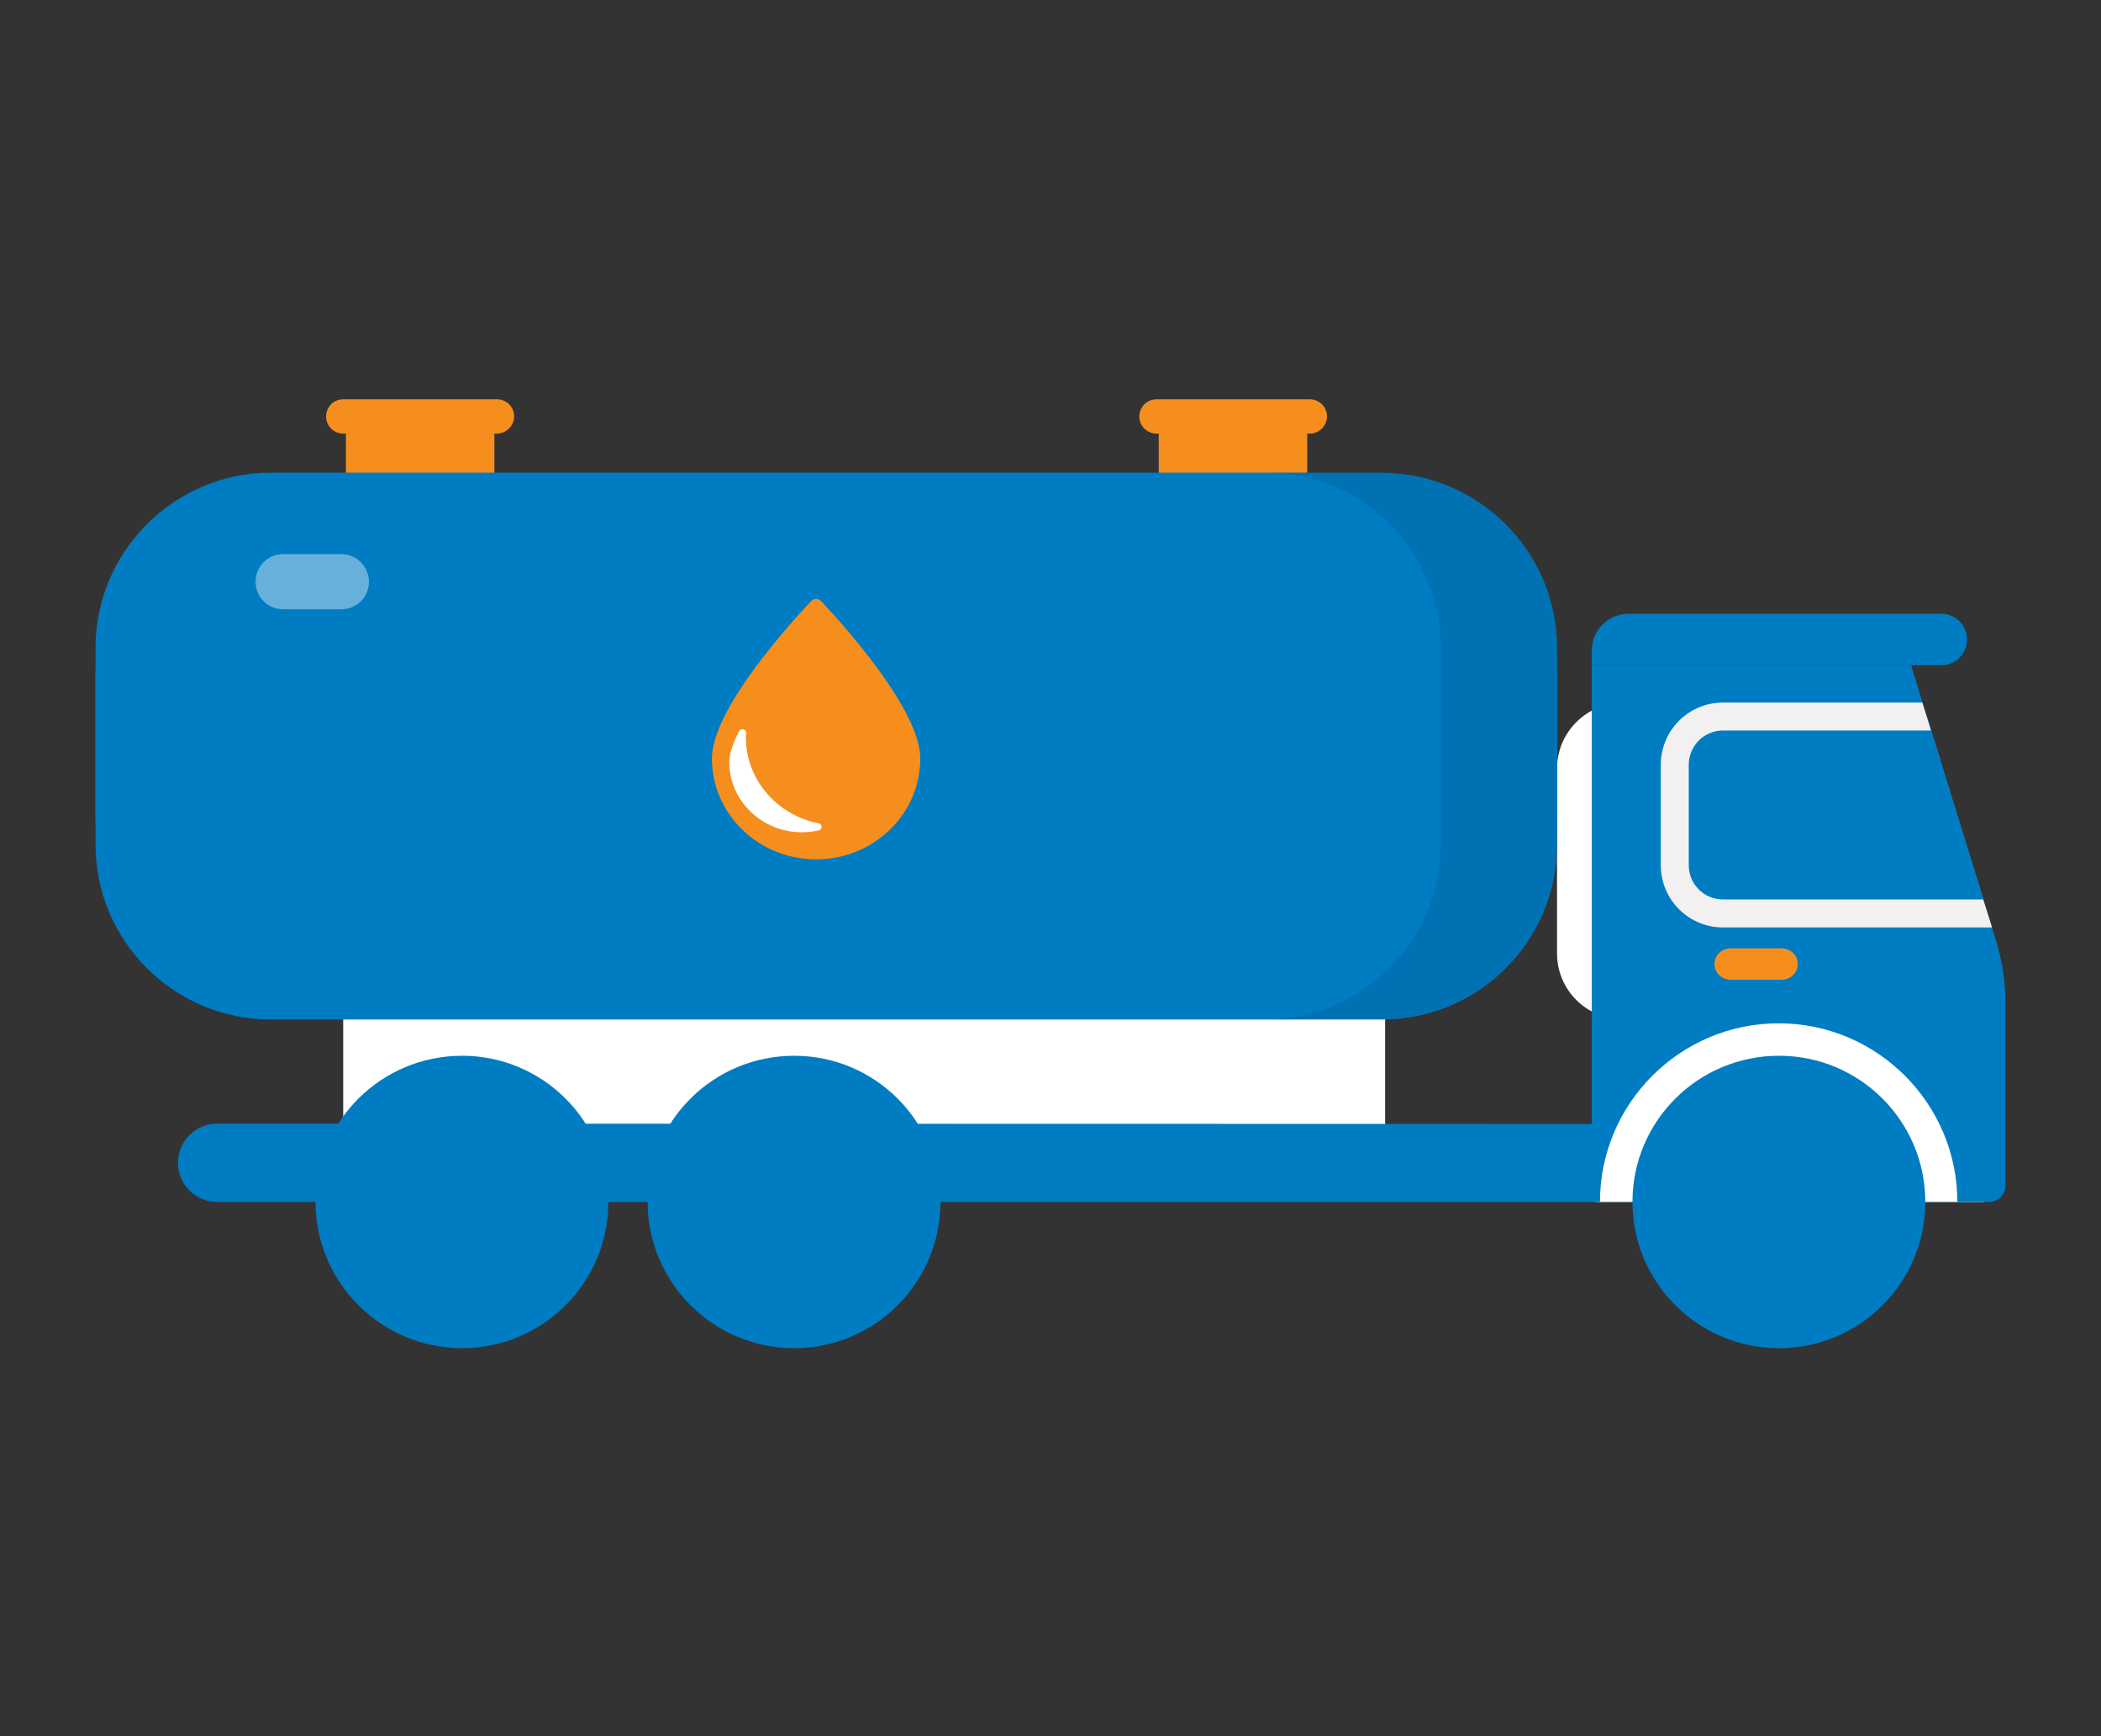 <svg width="121" height="100" viewBox="0 0 121 100" fill="none" xmlns="http://www.w3.org/2000/svg">
<rect x="0" y="0" width="121" height="100" fill="#333333" stroke="none"/>
<path d="M19.922 24.977H28.473V28.672H19.922V24.977Z" fill="#F68E1E"/>
<path d="M29.609 23.988C29.609 23.43 29.158 23 28.621 23H19.77C19.211 23 18.781 23.451 18.781 23.988C18.781 24.547 19.232 24.977 19.77 24.977H28.6C29.158 24.977 29.609 24.525 29.609 23.988Z" fill="#F68E1E"/>
<path d="M66.734 24.977H75.285V28.672H66.734V24.977Z" fill="#F68E1E"/>
<path d="M76.424 23.988C76.424 23.43 75.973 23 75.436 23H66.606C66.047 23 65.617 23.451 65.617 23.988C65.617 24.547 66.068 24.977 66.606 24.977H75.436C75.973 24.977 76.424 24.525 76.424 23.988Z" fill="#F68E1E"/>
<path d="M93.453 40.488V58.707C91.369 58.707 89.672 57.01 89.672 54.926V44.27C89.672 42.185 91.369 40.488 93.453 40.488Z" fill="white"/>
<path d="M19.766 58.707H79.772V66.699H19.766V58.707Z" fill="white"/>
<path d="M114.234 64.744V69.234H12.506C11.26 69.234 10.25 68.225 10.25 66.978C10.25 65.732 11.26 64.723 12.506 64.723L114.234 64.744Z" fill="#007CC2"/>
<path d="M91.906 56.58V69.234H114.229V62.574C114.229 59.266 111.543 56.58 108.234 56.58H91.906Z" fill="white"/>
<path d="M115.498 57.74V68.289C115.498 68.805 115.068 69.234 114.553 69.234H112.727C112.727 63.562 108.107 58.943 102.436 58.943C96.764 58.943 92.144 63.562 92.144 69.234H91.672V38.318H110.063L110.729 40.488L111.158 41.863L111.223 42.1L113.736 50.242L114.166 51.617L114.23 51.81L114.725 53.422L114.939 54.131C115.305 55.312 115.498 56.516 115.498 57.74Z" fill="#007CC2"/>
<path d="M113.285 36.836C113.285 37.652 112.619 38.318 111.803 38.318H91.672V37.48C91.672 36.299 92.617 35.353 93.799 35.353H111.803C112.619 35.353 113.285 36.02 113.285 36.836Z" fill="#007CC2"/>
<path d="M114.727 53.422H99.236C97.26 53.422 95.648 51.832 95.648 49.834V44.055C95.648 42.078 97.238 40.467 99.236 40.467H110.709L111.139 41.842L111.203 42.078L113.717 50.221L114.146 51.596L114.211 51.789L114.727 53.422Z" fill="#F2F0F0"/>
<path d="M114.23 51.81H99.234C98.139 51.81 97.258 50.93 97.258 49.834V44.055C97.258 42.959 98.139 42.078 99.234 42.078H111.223L113.736 50.221L114.166 51.596L114.23 51.81Z" fill="#007CC2"/>
<path d="M110.881 69.234C110.881 73.897 107.1 77.656 102.459 77.656C97.797 77.656 94.016 73.875 94.016 69.234C94.016 64.572 97.797 60.812 102.459 60.812C107.1 60.812 110.881 64.572 110.881 69.234Z" fill="#007CC2"/>
<path d="M107.27 69.234C107.27 71.898 105.1 74.068 102.436 74.068C99.75 74.068 97.602 71.898 97.602 69.234C97.602 66.549 99.772 64.4 102.436 64.4C105.1 64.4 107.27 66.57 107.27 69.234Z" fill="#007CC2"/>
<path d="M102.992 67.279C102.992 67.58 102.734 67.838 102.434 67.838C102.133 67.838 101.875 67.58 101.875 67.279C101.875 66.978 102.133 66.721 102.434 66.721C102.734 66.721 102.992 66.957 102.992 67.279Z" fill="#007CC2"/>
<path d="M102.992 71.211C102.992 71.512 102.734 71.769 102.434 71.769C102.133 71.769 101.875 71.512 101.875 71.211C101.875 70.91 102.133 70.652 102.434 70.652C102.734 70.652 102.992 70.91 102.992 71.211Z" fill="#007CC2"/>
<path d="M104.41 69.793C104.109 69.793 103.852 69.535 103.852 69.234C103.852 68.934 104.109 68.676 104.41 68.676C104.711 68.676 104.969 68.934 104.969 69.234C104.969 69.557 104.711 69.793 104.41 69.793Z" fill="#007CC2"/>
<path d="M100.48 69.793C100.18 69.793 99.922 69.535 99.922 69.234C99.922 68.934 100.18 68.676 100.48 68.676C100.781 68.676 101.039 68.934 101.039 69.234C101.018 69.557 100.781 69.793 100.48 69.793Z" fill="#007CC2"/>
<path d="M54.162 69.234C54.162 73.897 50.381 77.656 45.74 77.656C41.078 77.656 37.297 73.875 37.297 69.234C37.297 64.572 41.078 60.812 45.74 60.812C50.381 60.812 54.162 64.572 54.162 69.234Z" fill="#007CC2"/>
<path d="M50.574 69.234C50.574 71.898 48.404 74.068 45.74 74.068C43.055 74.068 40.906 71.898 40.906 69.234C40.906 66.549 43.076 64.4 45.74 64.4C48.404 64.4 50.574 66.57 50.574 69.234Z" fill="#007CC2"/>
<path d="M46.273 67.279C46.273 67.58 46.016 67.838 45.715 67.838C45.414 67.838 45.156 67.58 45.156 67.279C45.156 66.978 45.414 66.721 45.715 66.721C46.037 66.721 46.273 66.957 46.273 67.279Z" fill="#007CC2"/>
<path d="M46.273 71.211C46.273 71.512 46.016 71.769 45.715 71.769C45.414 71.769 45.156 71.512 45.156 71.211C45.156 70.91 45.414 70.652 45.715 70.652C46.037 70.652 46.273 70.91 46.273 71.211Z" fill="#007CC2"/>
<path d="M47.691 69.793C47.391 69.793 47.133 69.535 47.133 69.234C47.133 68.934 47.391 68.676 47.691 68.676C47.992 68.676 48.25 68.934 48.25 69.234C48.25 69.557 47.992 69.793 47.691 69.793Z" fill="#007CC2"/>
<path d="M43.762 69.793C43.461 69.793 43.203 69.535 43.203 69.234C43.203 68.934 43.461 68.676 43.762 68.676C44.062 68.676 44.32 68.934 44.32 69.234C44.32 69.557 44.062 69.793 43.762 69.793Z" fill="#007CC2"/>
<path d="M35.037 69.234C35.037 73.897 31.256 77.656 26.615 77.656C21.953 77.656 18.172 73.875 18.172 69.234C18.172 64.572 21.953 60.812 26.615 60.812C31.256 60.812 35.037 64.572 35.037 69.234Z" fill="#007CC2"/>
<path d="M31.426 69.234C31.426 71.898 29.256 74.068 26.592 74.068C23.906 74.068 21.758 71.898 21.758 69.234C21.758 66.549 23.928 64.4 26.592 64.4C29.256 64.4 31.426 66.57 31.426 69.234Z" fill="#007CC2"/>
<path d="M27.156 67.279C27.156 67.58 26.898 67.838 26.598 67.838C26.297 67.838 26.039 67.58 26.039 67.279C26.039 66.978 26.297 66.721 26.598 66.721C26.898 66.721 27.156 66.957 27.156 67.279Z" fill="#007CC2"/>
<path d="M27.156 71.211C27.156 71.512 26.898 71.769 26.598 71.769C26.297 71.769 26.039 71.512 26.039 71.211C26.039 70.91 26.297 70.652 26.598 70.652C26.898 70.652 27.156 70.91 27.156 71.211Z" fill="#007CC2"/>
<path d="M28.574 69.793C28.273 69.793 28.016 69.535 28.016 69.234C28.016 68.934 28.273 68.676 28.574 68.676C28.875 68.676 29.133 68.934 29.133 69.234C29.111 69.557 28.875 69.793 28.574 69.793Z" fill="#007CC2"/>
<path d="M24.621 69.793C24.32 69.793 24.062 69.535 24.062 69.234C24.062 68.934 24.32 68.676 24.621 68.676C24.922 68.676 25.18 68.934 25.18 69.234C25.18 69.557 24.943 69.793 24.621 69.793Z" fill="#007CC2"/>
<path d="M89.676 37.347V48.627C89.676 54.212 85.164 58.724 79.578 58.724H15.598C10.033 58.724 5.5 54.212 5.5 48.627V37.326C5.5 31.761 10.033 27.228 15.598 27.228H79.578C85.164 27.25 89.676 31.761 89.676 37.347Z" fill="#007CC2"/>
<path opacity="0.4" d="M19.639 31.916H16.309C15.428 31.916 14.719 32.625 14.719 33.506C14.719 34.387 15.428 35.096 16.309 35.096H19.66C20.541 35.096 21.25 34.387 21.25 33.506C21.229 32.603 20.52 31.916 19.639 31.916Z" fill="white"/>
<path d="M5.5 38.662H89.676V47.299H5.5V38.662Z" fill="#007CC2"/>
<path opacity="0.08" d="M89.676 37.33V48.609C89.676 54.195 85.164 58.707 79.578 58.707H72.875C78.461 58.707 82.973 54.195 82.973 48.609V37.309C82.973 31.744 78.461 27.211 72.875 27.211H79.578C85.164 27.232 89.676 31.744 89.676 37.33Z" fill="black"/>
<path d="M103.533 55.527C103.533 56.022 103.125 56.43 102.631 56.43H99.644C99.15 56.43 98.742 56.022 98.742 55.527C98.742 55.033 99.15 54.625 99.644 54.625H102.631C103.146 54.647 103.533 55.033 103.533 55.527Z" fill="#F68E1E"/>
<path d="M47.28 34.618C47.302 34.641 48.719 36.116 50.116 37.938C52.029 40.434 53 42.372 53 43.697C53 46.897 50.308 49.5 47 49.5C43.692 49.5 41 46.897 41 43.697C41 42.372 41.97 40.434 43.884 37.938C45.285 36.111 46.705 34.633 46.72 34.618C46.792 34.543 46.894 34.5 47 34.5C47.106 34.5 47.208 34.543 47.28 34.618L47.28 34.618Z" fill="#F68E1E"/>
<path d="M47.151 47.832C46.837 47.904 46.512 47.94 46.187 47.94C43.879 47.94 42 46.124 42 43.891C42 43.583 42.098 43.025 42.565 42.116C42.612 42.025 42.72 41.98 42.821 42.009C42.922 42.038 42.987 42.133 42.974 42.234C42.964 42.322 42.958 42.404 42.958 42.479C42.958 44.873 44.718 46.952 47.144 47.422C47.243 47.442 47.316 47.526 47.318 47.624C47.32 47.723 47.25 47.809 47.151 47.832Z" fill="white"/>
</svg>
